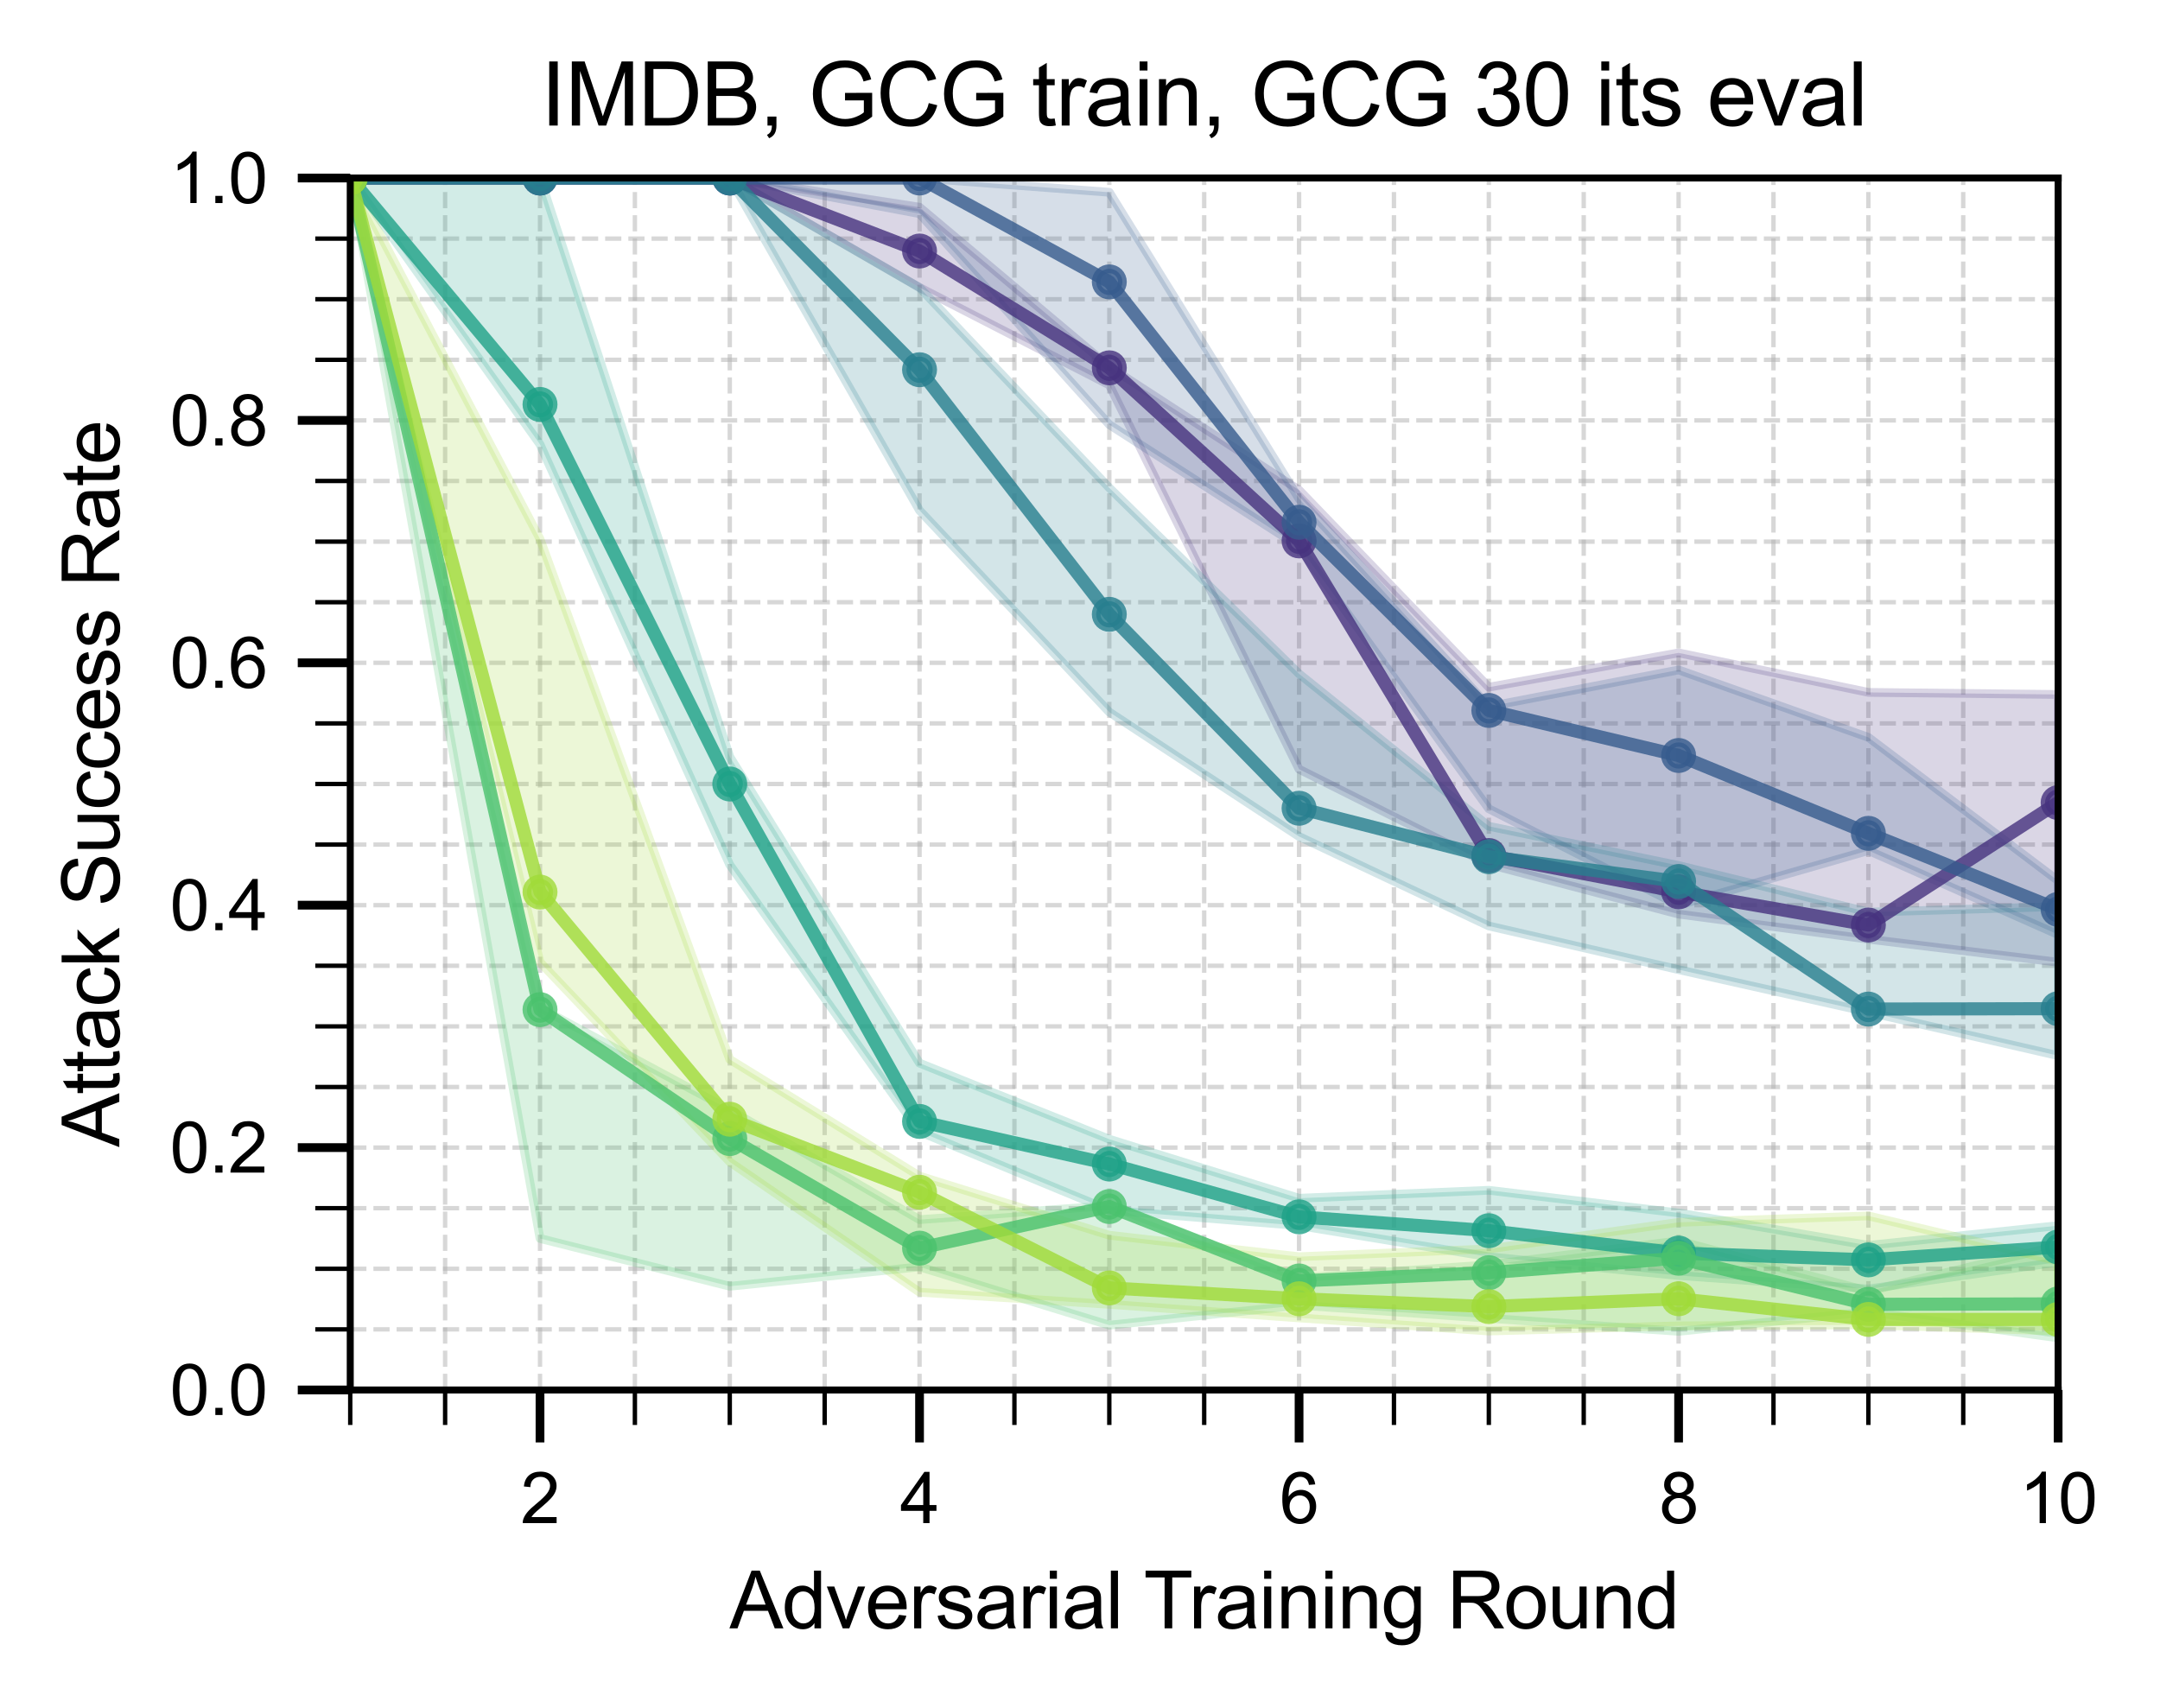 <?xml version="1.0" encoding="utf-8" standalone="no"?>
<!DOCTYPE svg PUBLIC "-//W3C//DTD SVG 1.1//EN"
  "http://www.w3.org/Graphics/SVG/1.1/DTD/svg11.dtd">
<svg xmlns:xlink="http://www.w3.org/1999/xlink" width="247pt" height="195.31pt" viewBox="0 0 247 195.31" xmlns="http://www.w3.org/2000/svg" version="1.1">
 <defs>
  <style type="text/css">*{stroke-linejoin: round; stroke-linecap: butt}</style>
 </defs>
 <g id="figure_1">
  <g id="patch_1">
   <path d="M 0 195.31 
L 247 195.31 
L 247 -0 
L 0 -0 
z
" style="fill: #ffffff"/>
  </g>
  <g id="axes_1">
   <g id="patch_2">
    <path d="M 40.051 158.958 
L 235.351 158.958 
L 235.351 20.358 
L 40.051 20.358 
z
" style="fill: #ffffff"/>
   </g>
   <g id="matplotlib.axis_1">
    <g id="xtick_1">
     <g id="line2d_1">
      <path d="M 61.751 158.958 
L 61.751 20.358 
" clip-path="url(#p24442f9f1a)" style="fill: none; stroke-dasharray: 1.85,0.8; stroke-dashoffset: 0; stroke: #b0b0b0; stroke-opacity: 0.5; stroke-width: 0.5"/>
     </g>
     <g id="line2d_2">
      <defs>
       <path id="mb0ec22560d" d="M 0 0 
L 0 6 
" style="stroke: #000000"/>
      </defs>
      <g>
       <use xlink:href="#mb0ec22560d" x="61.751" y="158.958" style="stroke: #000000"/>
      </g>
     </g>
     <g id="text_1">
      <!-- 2 -->
      <g transform="translate(59.526 174.184) scale(0.08 -0.08)">
       <defs>
        <path id="ArialMT-32" d="M 3222 541 
L 3222 0 
L 194 0 
Q 188 203 259 391 
Q 375 700 629 1000 
Q 884 1300 1366 1694 
Q 2113 2306 2375 2664 
Q 2638 3022 2638 3341 
Q 2638 3675 2398 3904 
Q 2159 4134 1775 4134 
Q 1369 4134 1125 3890 
Q 881 3647 878 3216 
L 300 3275 
Q 359 3922 746 4261 
Q 1134 4600 1788 4600 
Q 2447 4600 2831 4234 
Q 3216 3869 3216 3328 
Q 3216 3053 3103 2787 
Q 2991 2522 2730 2228 
Q 2469 1934 1863 1422 
Q 1356 997 1212 845 
Q 1069 694 975 541 
L 3222 541 
z
" transform="scale(0.016)"/>
       </defs>
       <use xlink:href="#ArialMT-32"/>
      </g>
     </g>
    </g>
    <g id="xtick_2">
     <g id="line2d_3">
      <path d="M 105.151 158.958 
L 105.151 20.358 
" clip-path="url(#p24442f9f1a)" style="fill: none; stroke-dasharray: 1.85,0.8; stroke-dashoffset: 0; stroke: #b0b0b0; stroke-opacity: 0.5; stroke-width: 0.5"/>
     </g>
     <g id="line2d_4">
      <g>
       <use xlink:href="#mb0ec22560d" x="105.151" y="158.958" style="stroke: #000000"/>
      </g>
     </g>
     <g id="text_2">
      <!-- 4 -->
      <g transform="translate(102.926 174.184) scale(0.08 -0.08)">
       <defs>
        <path id="ArialMT-34" d="M 2069 0 
L 2069 1097 
L 81 1097 
L 81 1613 
L 2172 4581 
L 2631 4581 
L 2631 1613 
L 3250 1613 
L 3250 1097 
L 2631 1097 
L 2631 0 
L 2069 0 
z
M 2069 1613 
L 2069 3678 
L 634 1613 
L 2069 1613 
z
" transform="scale(0.016)"/>
       </defs>
       <use xlink:href="#ArialMT-34"/>
      </g>
     </g>
    </g>
    <g id="xtick_3">
     <g id="line2d_5">
      <path d="M 148.551 158.958 
L 148.551 20.358 
" clip-path="url(#p24442f9f1a)" style="fill: none; stroke-dasharray: 1.85,0.8; stroke-dashoffset: 0; stroke: #b0b0b0; stroke-opacity: 0.5; stroke-width: 0.5"/>
     </g>
     <g id="line2d_6">
      <g>
       <use xlink:href="#mb0ec22560d" x="148.551" y="158.958" style="stroke: #000000"/>
      </g>
     </g>
     <g id="text_3">
      <!-- 6 -->
      <g transform="translate(146.326 174.184) scale(0.08 -0.08)">
       <defs>
        <path id="ArialMT-36" d="M 3184 3459 
L 2625 3416 
Q 2550 3747 2413 3897 
Q 2184 4138 1850 4138 
Q 1581 4138 1378 3988 
Q 1113 3794 959 3422 
Q 806 3050 800 2363 
Q 1003 2672 1297 2822 
Q 1591 2972 1913 2972 
Q 2475 2972 2870 2558 
Q 3266 2144 3266 1488 
Q 3266 1056 3080 686 
Q 2894 316 2569 119 
Q 2244 -78 1831 -78 
Q 1128 -78 684 439 
Q 241 956 241 2144 
Q 241 3472 731 4075 
Q 1159 4600 1884 4600 
Q 2425 4600 2770 4297 
Q 3116 3994 3184 3459 
z
M 888 1484 
Q 888 1194 1011 928 
Q 1134 663 1356 523 
Q 1578 384 1822 384 
Q 2178 384 2434 671 
Q 2691 959 2691 1453 
Q 2691 1928 2437 2201 
Q 2184 2475 1800 2475 
Q 1419 2475 1153 2201 
Q 888 1928 888 1484 
z
" transform="scale(0.016)"/>
       </defs>
       <use xlink:href="#ArialMT-36"/>
      </g>
     </g>
    </g>
    <g id="xtick_4">
     <g id="line2d_7">
      <path d="M 191.951 158.958 
L 191.951 20.358 
" clip-path="url(#p24442f9f1a)" style="fill: none; stroke-dasharray: 1.85,0.8; stroke-dashoffset: 0; stroke: #b0b0b0; stroke-opacity: 0.5; stroke-width: 0.5"/>
     </g>
     <g id="line2d_8">
      <g>
       <use xlink:href="#mb0ec22560d" x="191.951" y="158.958" style="stroke: #000000"/>
      </g>
     </g>
     <g id="text_4">
      <!-- 8 -->
      <g transform="translate(189.726 174.184) scale(0.08 -0.08)">
       <defs>
        <path id="ArialMT-38" d="M 1131 2484 
Q 781 2613 612 2850 
Q 444 3088 444 3419 
Q 444 3919 803 4259 
Q 1163 4600 1759 4600 
Q 2359 4600 2725 4251 
Q 3091 3903 3091 3403 
Q 3091 3084 2923 2848 
Q 2756 2613 2416 2484 
Q 2838 2347 3058 2040 
Q 3278 1734 3278 1309 
Q 3278 722 2862 322 
Q 2447 -78 1769 -78 
Q 1091 -78 675 323 
Q 259 725 259 1325 
Q 259 1772 486 2073 
Q 713 2375 1131 2484 
z
M 1019 3438 
Q 1019 3113 1228 2906 
Q 1438 2700 1772 2700 
Q 2097 2700 2305 2904 
Q 2513 3109 2513 3406 
Q 2513 3716 2298 3927 
Q 2084 4138 1766 4138 
Q 1444 4138 1231 3931 
Q 1019 3725 1019 3438 
z
M 838 1322 
Q 838 1081 952 856 
Q 1066 631 1291 507 
Q 1516 384 1775 384 
Q 2178 384 2440 643 
Q 2703 903 2703 1303 
Q 2703 1709 2433 1975 
Q 2163 2241 1756 2241 
Q 1359 2241 1098 1978 
Q 838 1716 838 1322 
z
" transform="scale(0.016)"/>
       </defs>
       <use xlink:href="#ArialMT-38"/>
      </g>
     </g>
    </g>
    <g id="xtick_5">
     <g id="line2d_9">
      <path d="M 235.351 158.958 
L 235.351 20.358 
" clip-path="url(#p24442f9f1a)" style="fill: none; stroke-dasharray: 1.85,0.8; stroke-dashoffset: 0; stroke: #b0b0b0; stroke-opacity: 0.5; stroke-width: 0.5"/>
     </g>
     <g id="line2d_10">
      <g>
       <use xlink:href="#mb0ec22560d" x="235.351" y="158.958" style="stroke: #000000"/>
      </g>
     </g>
     <g id="text_5">
      <!-- 10 -->
      <g transform="translate(230.902 174.184) scale(0.08 -0.08)">
       <defs>
        <path id="ArialMT-31" d="M 2384 0 
L 1822 0 
L 1822 3584 
Q 1619 3391 1289 3197 
Q 959 3003 697 2906 
L 697 3450 
Q 1169 3672 1522 3987 
Q 1875 4303 2022 4600 
L 2384 4600 
L 2384 0 
z
" transform="scale(0.016)"/>
        <path id="ArialMT-30" d="M 266 2259 
Q 266 3072 433 3567 
Q 600 4063 929 4331 
Q 1259 4600 1759 4600 
Q 2128 4600 2406 4451 
Q 2684 4303 2865 4023 
Q 3047 3744 3150 3342 
Q 3253 2941 3253 2259 
Q 3253 1453 3087 958 
Q 2922 463 2592 192 
Q 2263 -78 1759 -78 
Q 1097 -78 719 397 
Q 266 969 266 2259 
z
M 844 2259 
Q 844 1131 1108 757 
Q 1372 384 1759 384 
Q 2147 384 2411 759 
Q 2675 1134 2675 2259 
Q 2675 3391 2411 3762 
Q 2147 4134 1753 4134 
Q 1366 4134 1134 3806 
Q 844 3388 844 2259 
z
" transform="scale(0.016)"/>
       </defs>
       <use xlink:href="#ArialMT-31"/>
       <use xlink:href="#ArialMT-30" x="55.615"/>
      </g>
     </g>
    </g>
    <g id="xtick_6">
     <g id="line2d_11">
      <path d="M 40.051 158.958 
L 40.051 20.358 
" clip-path="url(#p24442f9f1a)" style="fill: none; stroke-dasharray: 1.85,0.8; stroke-dashoffset: 0; stroke: #b0b0b0; stroke-opacity: 0.5; stroke-width: 0.5"/>
     </g>
     <g id="line2d_12">
      <defs>
       <path id="me3669b22aa" d="M 0 0 
L 0 4 
" style="stroke: #000000; stroke-width: 0.5"/>
      </defs>
      <g>
       <use xlink:href="#me3669b22aa" x="40.051" y="158.958" style="stroke: #000000; stroke-width: 0.5"/>
      </g>
     </g>
    </g>
    <g id="xtick_7">
     <g id="line2d_13">
      <path d="M 50.901 158.958 
L 50.901 20.358 
" clip-path="url(#p24442f9f1a)" style="fill: none; stroke-dasharray: 1.85,0.8; stroke-dashoffset: 0; stroke: #b0b0b0; stroke-opacity: 0.5; stroke-width: 0.5"/>
     </g>
     <g id="line2d_14">
      <g>
       <use xlink:href="#me3669b22aa" x="50.901" y="158.958" style="stroke: #000000; stroke-width: 0.5"/>
      </g>
     </g>
    </g>
    <g id="xtick_8">
     <g id="line2d_15">
      <path d="M 72.601 158.958 
L 72.601 20.358 
" clip-path="url(#p24442f9f1a)" style="fill: none; stroke-dasharray: 1.85,0.8; stroke-dashoffset: 0; stroke: #b0b0b0; stroke-opacity: 0.5; stroke-width: 0.5"/>
     </g>
     <g id="line2d_16">
      <g>
       <use xlink:href="#me3669b22aa" x="72.601" y="158.958" style="stroke: #000000; stroke-width: 0.5"/>
      </g>
     </g>
    </g>
    <g id="xtick_9">
     <g id="line2d_17">
      <path d="M 83.451 158.958 
L 83.451 20.358 
" clip-path="url(#p24442f9f1a)" style="fill: none; stroke-dasharray: 1.85,0.8; stroke-dashoffset: 0; stroke: #b0b0b0; stroke-opacity: 0.5; stroke-width: 0.5"/>
     </g>
     <g id="line2d_18">
      <g>
       <use xlink:href="#me3669b22aa" x="83.451" y="158.958" style="stroke: #000000; stroke-width: 0.5"/>
      </g>
     </g>
    </g>
    <g id="xtick_10">
     <g id="line2d_19">
      <path d="M 94.301 158.958 
L 94.301 20.358 
" clip-path="url(#p24442f9f1a)" style="fill: none; stroke-dasharray: 1.85,0.8; stroke-dashoffset: 0; stroke: #b0b0b0; stroke-opacity: 0.5; stroke-width: 0.5"/>
     </g>
     <g id="line2d_20">
      <g>
       <use xlink:href="#me3669b22aa" x="94.301" y="158.958" style="stroke: #000000; stroke-width: 0.5"/>
      </g>
     </g>
    </g>
    <g id="xtick_11">
     <g id="line2d_21">
      <path d="M 116.001 158.958 
L 116.001 20.358 
" clip-path="url(#p24442f9f1a)" style="fill: none; stroke-dasharray: 1.85,0.8; stroke-dashoffset: 0; stroke: #b0b0b0; stroke-opacity: 0.5; stroke-width: 0.5"/>
     </g>
     <g id="line2d_22">
      <g>
       <use xlink:href="#me3669b22aa" x="116.001" y="158.958" style="stroke: #000000; stroke-width: 0.5"/>
      </g>
     </g>
    </g>
    <g id="xtick_12">
     <g id="line2d_23">
      <path d="M 126.851 158.958 
L 126.851 20.358 
" clip-path="url(#p24442f9f1a)" style="fill: none; stroke-dasharray: 1.85,0.8; stroke-dashoffset: 0; stroke: #b0b0b0; stroke-opacity: 0.5; stroke-width: 0.5"/>
     </g>
     <g id="line2d_24">
      <g>
       <use xlink:href="#me3669b22aa" x="126.851" y="158.958" style="stroke: #000000; stroke-width: 0.5"/>
      </g>
     </g>
    </g>
    <g id="xtick_13">
     <g id="line2d_25">
      <path d="M 137.701 158.958 
L 137.701 20.358 
" clip-path="url(#p24442f9f1a)" style="fill: none; stroke-dasharray: 1.85,0.8; stroke-dashoffset: 0; stroke: #b0b0b0; stroke-opacity: 0.5; stroke-width: 0.5"/>
     </g>
     <g id="line2d_26">
      <g>
       <use xlink:href="#me3669b22aa" x="137.701" y="158.958" style="stroke: #000000; stroke-width: 0.5"/>
      </g>
     </g>
    </g>
    <g id="xtick_14">
     <g id="line2d_27">
      <path d="M 159.401 158.958 
L 159.401 20.358 
" clip-path="url(#p24442f9f1a)" style="fill: none; stroke-dasharray: 1.85,0.8; stroke-dashoffset: 0; stroke: #b0b0b0; stroke-opacity: 0.5; stroke-width: 0.5"/>
     </g>
     <g id="line2d_28">
      <g>
       <use xlink:href="#me3669b22aa" x="159.401" y="158.958" style="stroke: #000000; stroke-width: 0.5"/>
      </g>
     </g>
    </g>
    <g id="xtick_15">
     <g id="line2d_29">
      <path d="M 170.251 158.958 
L 170.251 20.358 
" clip-path="url(#p24442f9f1a)" style="fill: none; stroke-dasharray: 1.85,0.8; stroke-dashoffset: 0; stroke: #b0b0b0; stroke-opacity: 0.5; stroke-width: 0.5"/>
     </g>
     <g id="line2d_30">
      <g>
       <use xlink:href="#me3669b22aa" x="170.251" y="158.958" style="stroke: #000000; stroke-width: 0.5"/>
      </g>
     </g>
    </g>
    <g id="xtick_16">
     <g id="line2d_31">
      <path d="M 181.101 158.958 
L 181.101 20.358 
" clip-path="url(#p24442f9f1a)" style="fill: none; stroke-dasharray: 1.85,0.8; stroke-dashoffset: 0; stroke: #b0b0b0; stroke-opacity: 0.5; stroke-width: 0.5"/>
     </g>
     <g id="line2d_32">
      <g>
       <use xlink:href="#me3669b22aa" x="181.101" y="158.958" style="stroke: #000000; stroke-width: 0.5"/>
      </g>
     </g>
    </g>
    <g id="xtick_17">
     <g id="line2d_33">
      <path d="M 202.801 158.958 
L 202.801 20.358 
" clip-path="url(#p24442f9f1a)" style="fill: none; stroke-dasharray: 1.85,0.8; stroke-dashoffset: 0; stroke: #b0b0b0; stroke-opacity: 0.5; stroke-width: 0.5"/>
     </g>
     <g id="line2d_34">
      <g>
       <use xlink:href="#me3669b22aa" x="202.801" y="158.958" style="stroke: #000000; stroke-width: 0.5"/>
      </g>
     </g>
    </g>
    <g id="xtick_18">
     <g id="line2d_35">
      <path d="M 213.651 158.958 
L 213.651 20.358 
" clip-path="url(#p24442f9f1a)" style="fill: none; stroke-dasharray: 1.85,0.8; stroke-dashoffset: 0; stroke: #b0b0b0; stroke-opacity: 0.5; stroke-width: 0.5"/>
     </g>
     <g id="line2d_36">
      <g>
       <use xlink:href="#me3669b22aa" x="213.651" y="158.958" style="stroke: #000000; stroke-width: 0.5"/>
      </g>
     </g>
    </g>
    <g id="xtick_19">
     <g id="line2d_37">
      <path d="M 224.501 158.958 
L 224.501 20.358 
" clip-path="url(#p24442f9f1a)" style="fill: none; stroke-dasharray: 1.85,0.8; stroke-dashoffset: 0; stroke: #b0b0b0; stroke-opacity: 0.5; stroke-width: 0.5"/>
     </g>
     <g id="line2d_38">
      <g>
       <use xlink:href="#me3669b22aa" x="224.501" y="158.958" style="stroke: #000000; stroke-width: 0.5"/>
      </g>
     </g>
    </g>
    <g id="text_6">
     <!-- Adversarial Training Round -->
     <g transform="translate(83.424 186.216) scale(0.09 -0.09)">
      <defs>
       <path id="ArialMT-41" d="M -9 0 
L 1750 4581 
L 2403 4581 
L 4278 0 
L 3588 0 
L 3053 1388 
L 1138 1388 
L 634 0 
L -9 0 
z
M 1313 1881 
L 2866 1881 
L 2388 3150 
Q 2169 3728 2063 4100 
Q 1975 3659 1816 3225 
L 1313 1881 
z
" transform="scale(0.016)"/>
       <path id="ArialMT-64" d="M 2575 0 
L 2575 419 
Q 2259 -75 1647 -75 
Q 1250 -75 917 144 
Q 584 363 401 755 
Q 219 1147 219 1656 
Q 219 2153 384 2558 
Q 550 2963 881 3178 
Q 1213 3394 1622 3394 
Q 1922 3394 2156 3267 
Q 2391 3141 2538 2938 
L 2538 4581 
L 3097 4581 
L 3097 0 
L 2575 0 
z
M 797 1656 
Q 797 1019 1065 703 
Q 1334 388 1700 388 
Q 2069 388 2326 689 
Q 2584 991 2584 1609 
Q 2584 2291 2321 2609 
Q 2059 2928 1675 2928 
Q 1300 2928 1048 2622 
Q 797 2316 797 1656 
z
" transform="scale(0.016)"/>
       <path id="ArialMT-76" d="M 1344 0 
L 81 3319 
L 675 3319 
L 1388 1331 
Q 1503 1009 1600 663 
Q 1675 925 1809 1294 
L 2547 3319 
L 3125 3319 
L 1869 0 
L 1344 0 
z
" transform="scale(0.016)"/>
       <path id="ArialMT-65" d="M 2694 1069 
L 3275 997 
Q 3138 488 2766 206 
Q 2394 -75 1816 -75 
Q 1088 -75 661 373 
Q 234 822 234 1631 
Q 234 2469 665 2931 
Q 1097 3394 1784 3394 
Q 2450 3394 2872 2941 
Q 3294 2488 3294 1666 
Q 3294 1616 3291 1516 
L 816 1516 
Q 847 969 1125 678 
Q 1403 388 1819 388 
Q 2128 388 2347 550 
Q 2566 713 2694 1069 
z
M 847 1978 
L 2700 1978 
Q 2663 2397 2488 2606 
Q 2219 2931 1791 2931 
Q 1403 2931 1139 2672 
Q 875 2413 847 1978 
z
" transform="scale(0.016)"/>
       <path id="ArialMT-72" d="M 416 0 
L 416 3319 
L 922 3319 
L 922 2816 
Q 1116 3169 1280 3281 
Q 1444 3394 1641 3394 
Q 1925 3394 2219 3213 
L 2025 2691 
Q 1819 2813 1613 2813 
Q 1428 2813 1281 2702 
Q 1134 2591 1072 2394 
Q 978 2094 978 1738 
L 978 0 
L 416 0 
z
" transform="scale(0.016)"/>
       <path id="ArialMT-73" d="M 197 991 
L 753 1078 
Q 800 744 1014 566 
Q 1228 388 1613 388 
Q 2000 388 2187 545 
Q 2375 703 2375 916 
Q 2375 1106 2209 1216 
Q 2094 1291 1634 1406 
Q 1016 1563 777 1677 
Q 538 1791 414 1992 
Q 291 2194 291 2438 
Q 291 2659 392 2848 
Q 494 3038 669 3163 
Q 800 3259 1026 3326 
Q 1253 3394 1513 3394 
Q 1903 3394 2198 3281 
Q 2494 3169 2634 2976 
Q 2775 2784 2828 2463 
L 2278 2388 
Q 2241 2644 2061 2787 
Q 1881 2931 1553 2931 
Q 1166 2931 1000 2803 
Q 834 2675 834 2503 
Q 834 2394 903 2306 
Q 972 2216 1119 2156 
Q 1203 2125 1616 2013 
Q 2213 1853 2448 1751 
Q 2684 1650 2818 1456 
Q 2953 1263 2953 975 
Q 2953 694 2789 445 
Q 2625 197 2315 61 
Q 2006 -75 1616 -75 
Q 969 -75 630 194 
Q 291 463 197 991 
z
" transform="scale(0.016)"/>
       <path id="ArialMT-61" d="M 2588 409 
Q 2275 144 1986 34 
Q 1697 -75 1366 -75 
Q 819 -75 525 192 
Q 231 459 231 875 
Q 231 1119 342 1320 
Q 453 1522 633 1644 
Q 813 1766 1038 1828 
Q 1203 1872 1538 1913 
Q 2219 1994 2541 2106 
Q 2544 2222 2544 2253 
Q 2544 2597 2384 2738 
Q 2169 2928 1744 2928 
Q 1347 2928 1158 2789 
Q 969 2650 878 2297 
L 328 2372 
Q 403 2725 575 2942 
Q 747 3159 1072 3276 
Q 1397 3394 1825 3394 
Q 2250 3394 2515 3294 
Q 2781 3194 2906 3042 
Q 3031 2891 3081 2659 
Q 3109 2516 3109 2141 
L 3109 1391 
Q 3109 606 3145 398 
Q 3181 191 3288 0 
L 2700 0 
Q 2613 175 2588 409 
z
M 2541 1666 
Q 2234 1541 1622 1453 
Q 1275 1403 1131 1340 
Q 988 1278 909 1158 
Q 831 1038 831 891 
Q 831 666 1001 516 
Q 1172 366 1500 366 
Q 1825 366 2078 508 
Q 2331 650 2450 897 
Q 2541 1088 2541 1459 
L 2541 1666 
z
" transform="scale(0.016)"/>
       <path id="ArialMT-69" d="M 425 3934 
L 425 4581 
L 988 4581 
L 988 3934 
L 425 3934 
z
M 425 0 
L 425 3319 
L 988 3319 
L 988 0 
L 425 0 
z
" transform="scale(0.016)"/>
       <path id="ArialMT-6c" d="M 409 0 
L 409 4581 
L 972 4581 
L 972 0 
L 409 0 
z
" transform="scale(0.016)"/>
       <path id="ArialMT-20" transform="scale(0.016)"/>
       <path id="ArialMT-54" d="M 1659 0 
L 1659 4041 
L 150 4041 
L 150 4581 
L 3781 4581 
L 3781 4041 
L 2266 4041 
L 2266 0 
L 1659 0 
z
" transform="scale(0.016)"/>
       <path id="ArialMT-6e" d="M 422 0 
L 422 3319 
L 928 3319 
L 928 2847 
Q 1294 3394 1984 3394 
Q 2284 3394 2536 3286 
Q 2788 3178 2913 3003 
Q 3038 2828 3088 2588 
Q 3119 2431 3119 2041 
L 3119 0 
L 2556 0 
L 2556 2019 
Q 2556 2363 2490 2533 
Q 2425 2703 2258 2804 
Q 2091 2906 1866 2906 
Q 1506 2906 1245 2678 
Q 984 2450 984 1813 
L 984 0 
L 422 0 
z
" transform="scale(0.016)"/>
       <path id="ArialMT-67" d="M 319 -275 
L 866 -356 
Q 900 -609 1056 -725 
Q 1266 -881 1628 -881 
Q 2019 -881 2231 -725 
Q 2444 -569 2519 -288 
Q 2563 -116 2559 434 
Q 2191 0 1641 0 
Q 956 0 581 494 
Q 206 988 206 1678 
Q 206 2153 378 2554 
Q 550 2956 876 3175 
Q 1203 3394 1644 3394 
Q 2231 3394 2613 2919 
L 2613 3319 
L 3131 3319 
L 3131 450 
Q 3131 -325 2973 -648 
Q 2816 -972 2473 -1159 
Q 2131 -1347 1631 -1347 
Q 1038 -1347 672 -1080 
Q 306 -813 319 -275 
z
M 784 1719 
Q 784 1066 1043 766 
Q 1303 466 1694 466 
Q 2081 466 2343 764 
Q 2606 1063 2606 1700 
Q 2606 2309 2336 2618 
Q 2066 2928 1684 2928 
Q 1309 2928 1046 2623 
Q 784 2319 784 1719 
z
" transform="scale(0.016)"/>
       <path id="ArialMT-52" d="M 503 0 
L 503 4581 
L 2534 4581 
Q 3147 4581 3465 4457 
Q 3784 4334 3975 4021 
Q 4166 3709 4166 3331 
Q 4166 2844 3850 2509 
Q 3534 2175 2875 2084 
Q 3116 1969 3241 1856 
Q 3506 1613 3744 1247 
L 4541 0 
L 3778 0 
L 3172 953 
Q 2906 1366 2734 1584 
Q 2563 1803 2427 1890 
Q 2291 1978 2150 2013 
Q 2047 2034 1813 2034 
L 1109 2034 
L 1109 0 
L 503 0 
z
M 1109 2559 
L 2413 2559 
Q 2828 2559 3062 2645 
Q 3297 2731 3419 2920 
Q 3541 3109 3541 3331 
Q 3541 3656 3305 3865 
Q 3069 4075 2559 4075 
L 1109 4075 
L 1109 2559 
z
" transform="scale(0.016)"/>
       <path id="ArialMT-6f" d="M 213 1659 
Q 213 2581 725 3025 
Q 1153 3394 1769 3394 
Q 2453 3394 2887 2945 
Q 3322 2497 3322 1706 
Q 3322 1066 3130 698 
Q 2938 331 2570 128 
Q 2203 -75 1769 -75 
Q 1072 -75 642 372 
Q 213 819 213 1659 
z
M 791 1659 
Q 791 1022 1069 705 
Q 1347 388 1769 388 
Q 2188 388 2466 706 
Q 2744 1025 2744 1678 
Q 2744 2294 2464 2611 
Q 2184 2928 1769 2928 
Q 1347 2928 1069 2612 
Q 791 2297 791 1659 
z
" transform="scale(0.016)"/>
       <path id="ArialMT-75" d="M 2597 0 
L 2597 488 
Q 2209 -75 1544 -75 
Q 1250 -75 995 37 
Q 741 150 617 320 
Q 494 491 444 738 
Q 409 903 409 1263 
L 409 3319 
L 972 3319 
L 972 1478 
Q 972 1038 1006 884 
Q 1059 663 1231 536 
Q 1403 409 1656 409 
Q 1909 409 2131 539 
Q 2353 669 2445 892 
Q 2538 1116 2538 1541 
L 2538 3319 
L 3100 3319 
L 3100 0 
L 2597 0 
z
" transform="scale(0.016)"/>
      </defs>
      <use xlink:href="#ArialMT-41"/>
      <use xlink:href="#ArialMT-64" x="66.699"/>
      <use xlink:href="#ArialMT-76" x="122.314"/>
      <use xlink:href="#ArialMT-65" x="172.314"/>
      <use xlink:href="#ArialMT-72" x="227.93"/>
      <use xlink:href="#ArialMT-73" x="261.23"/>
      <use xlink:href="#ArialMT-61" x="311.23"/>
      <use xlink:href="#ArialMT-72" x="366.846"/>
      <use xlink:href="#ArialMT-69" x="400.146"/>
      <use xlink:href="#ArialMT-61" x="422.363"/>
      <use xlink:href="#ArialMT-6c" x="477.979"/>
      <use xlink:href="#ArialMT-20" x="500.195"/>
      <use xlink:href="#ArialMT-54" x="526.229"/>
      <use xlink:href="#ArialMT-72" x="583.562"/>
      <use xlink:href="#ArialMT-61" x="616.863"/>
      <use xlink:href="#ArialMT-69" x="672.479"/>
      <use xlink:href="#ArialMT-6e" x="694.695"/>
      <use xlink:href="#ArialMT-69" x="750.311"/>
      <use xlink:href="#ArialMT-6e" x="772.527"/>
      <use xlink:href="#ArialMT-67" x="828.143"/>
      <use xlink:href="#ArialMT-20" x="883.758"/>
      <use xlink:href="#ArialMT-52" x="911.541"/>
      <use xlink:href="#ArialMT-6f" x="983.758"/>
      <use xlink:href="#ArialMT-75" x="1039.373"/>
      <use xlink:href="#ArialMT-6e" x="1094.988"/>
      <use xlink:href="#ArialMT-64" x="1150.604"/>
     </g>
    </g>
   </g>
   <g id="matplotlib.axis_2">
    <g id="ytick_1">
     <g id="line2d_39">
      <path d="M 40.051 158.958 
L 235.351 158.958 
" clip-path="url(#p24442f9f1a)" style="fill: none; stroke-dasharray: 1.85,0.8; stroke-dashoffset: 0; stroke: #b0b0b0; stroke-opacity: 0.5; stroke-width: 0.5"/>
     </g>
     <g id="line2d_40">
      <defs>
       <path id="mf7fe8536db" d="M 0 0 
L -6 0 
" style="stroke: #000000"/>
      </defs>
      <g>
       <use xlink:href="#mf7fe8536db" x="40.051" y="158.958" style="stroke: #000000"/>
      </g>
     </g>
     <g id="text_7">
      <!-- 0.0 -->
      <g transform="translate(19.431 161.821) scale(0.08 -0.08)">
       <defs>
        <path id="ArialMT-2e" d="M 581 0 
L 581 641 
L 1222 641 
L 1222 0 
L 581 0 
z
" transform="scale(0.016)"/>
       </defs>
       <use xlink:href="#ArialMT-30"/>
       <use xlink:href="#ArialMT-2e" x="55.615"/>
       <use xlink:href="#ArialMT-30" x="83.398"/>
      </g>
     </g>
    </g>
    <g id="ytick_2">
     <g id="line2d_41">
      <path d="M 40.051 131.238 
L 235.351 131.238 
" clip-path="url(#p24442f9f1a)" style="fill: none; stroke-dasharray: 1.85,0.8; stroke-dashoffset: 0; stroke: #b0b0b0; stroke-opacity: 0.5; stroke-width: 0.5"/>
     </g>
     <g id="line2d_42">
      <g>
       <use xlink:href="#mf7fe8536db" x="40.051" y="131.238" style="stroke: #000000"/>
      </g>
     </g>
     <g id="text_8">
      <!-- 0.2 -->
      <g transform="translate(19.431 134.101) scale(0.08 -0.08)">
       <use xlink:href="#ArialMT-30"/>
       <use xlink:href="#ArialMT-2e" x="55.615"/>
       <use xlink:href="#ArialMT-32" x="83.398"/>
      </g>
     </g>
    </g>
    <g id="ytick_3">
     <g id="line2d_43">
      <path d="M 40.051 103.518 
L 235.351 103.518 
" clip-path="url(#p24442f9f1a)" style="fill: none; stroke-dasharray: 1.85,0.8; stroke-dashoffset: 0; stroke: #b0b0b0; stroke-opacity: 0.5; stroke-width: 0.5"/>
     </g>
     <g id="line2d_44">
      <g>
       <use xlink:href="#mf7fe8536db" x="40.051" y="103.518" style="stroke: #000000"/>
      </g>
     </g>
     <g id="text_9">
      <!-- 0.4 -->
      <g transform="translate(19.431 106.381) scale(0.08 -0.08)">
       <use xlink:href="#ArialMT-30"/>
       <use xlink:href="#ArialMT-2e" x="55.615"/>
       <use xlink:href="#ArialMT-34" x="83.398"/>
      </g>
     </g>
    </g>
    <g id="ytick_4">
     <g id="line2d_45">
      <path d="M 40.051 75.798 
L 235.351 75.798 
" clip-path="url(#p24442f9f1a)" style="fill: none; stroke-dasharray: 1.85,0.8; stroke-dashoffset: 0; stroke: #b0b0b0; stroke-opacity: 0.5; stroke-width: 0.5"/>
     </g>
     <g id="line2d_46">
      <g>
       <use xlink:href="#mf7fe8536db" x="40.051" y="75.798" style="stroke: #000000"/>
      </g>
     </g>
     <g id="text_10">
      <!-- 0.6 -->
      <g transform="translate(19.431 78.661) scale(0.08 -0.08)">
       <use xlink:href="#ArialMT-30"/>
       <use xlink:href="#ArialMT-2e" x="55.615"/>
       <use xlink:href="#ArialMT-36" x="83.398"/>
      </g>
     </g>
    </g>
    <g id="ytick_5">
     <g id="line2d_47">
      <path d="M 40.051 48.078 
L 235.351 48.078 
" clip-path="url(#p24442f9f1a)" style="fill: none; stroke-dasharray: 1.85,0.8; stroke-dashoffset: 0; stroke: #b0b0b0; stroke-opacity: 0.5; stroke-width: 0.5"/>
     </g>
     <g id="line2d_48">
      <g>
       <use xlink:href="#mf7fe8536db" x="40.051" y="48.078" style="stroke: #000000"/>
      </g>
     </g>
     <g id="text_11">
      <!-- 0.8 -->
      <g transform="translate(19.431 50.941) scale(0.08 -0.08)">
       <use xlink:href="#ArialMT-30"/>
       <use xlink:href="#ArialMT-2e" x="55.615"/>
       <use xlink:href="#ArialMT-38" x="83.398"/>
      </g>
     </g>
    </g>
    <g id="ytick_6">
     <g id="line2d_49">
      <path d="M 40.051 20.358 
L 235.351 20.358 
" clip-path="url(#p24442f9f1a)" style="fill: none; stroke-dasharray: 1.85,0.8; stroke-dashoffset: 0; stroke: #b0b0b0; stroke-opacity: 0.5; stroke-width: 0.5"/>
     </g>
     <g id="line2d_50">
      <g>
       <use xlink:href="#mf7fe8536db" x="40.051" y="20.358" style="stroke: #000000"/>
      </g>
     </g>
     <g id="text_12">
      <!-- 1.0 -->
      <g transform="translate(19.431 23.221) scale(0.08 -0.08)">
       <use xlink:href="#ArialMT-31"/>
       <use xlink:href="#ArialMT-2e" x="55.615"/>
       <use xlink:href="#ArialMT-30" x="83.398"/>
      </g>
     </g>
    </g>
    <g id="ytick_7">
     <g id="line2d_51">
      <path d="M 40.051 152.028 
L 235.351 152.028 
" clip-path="url(#p24442f9f1a)" style="fill: none; stroke-dasharray: 1.85,0.8; stroke-dashoffset: 0; stroke: #b0b0b0; stroke-opacity: 0.5; stroke-width: 0.5"/>
     </g>
     <g id="line2d_52">
      <defs>
       <path id="mf625ff606e" d="M 0 0 
L -4 0 
" style="stroke: #000000; stroke-width: 0.5"/>
      </defs>
      <g>
       <use xlink:href="#mf625ff606e" x="40.051" y="152.028" style="stroke: #000000; stroke-width: 0.5"/>
      </g>
     </g>
    </g>
    <g id="ytick_8">
     <g id="line2d_53">
      <path d="M 40.051 145.098 
L 235.351 145.098 
" clip-path="url(#p24442f9f1a)" style="fill: none; stroke-dasharray: 1.85,0.8; stroke-dashoffset: 0; stroke: #b0b0b0; stroke-opacity: 0.5; stroke-width: 0.5"/>
     </g>
     <g id="line2d_54">
      <g>
       <use xlink:href="#mf625ff606e" x="40.051" y="145.098" style="stroke: #000000; stroke-width: 0.5"/>
      </g>
     </g>
    </g>
    <g id="ytick_9">
     <g id="line2d_55">
      <path d="M 40.051 138.168 
L 235.351 138.168 
" clip-path="url(#p24442f9f1a)" style="fill: none; stroke-dasharray: 1.85,0.8; stroke-dashoffset: 0; stroke: #b0b0b0; stroke-opacity: 0.5; stroke-width: 0.5"/>
     </g>
     <g id="line2d_56">
      <g>
       <use xlink:href="#mf625ff606e" x="40.051" y="138.168" style="stroke: #000000; stroke-width: 0.5"/>
      </g>
     </g>
    </g>
    <g id="ytick_10">
     <g id="line2d_57">
      <path d="M 40.051 124.308 
L 235.351 124.308 
" clip-path="url(#p24442f9f1a)" style="fill: none; stroke-dasharray: 1.85,0.8; stroke-dashoffset: 0; stroke: #b0b0b0; stroke-opacity: 0.5; stroke-width: 0.5"/>
     </g>
     <g id="line2d_58">
      <g>
       <use xlink:href="#mf625ff606e" x="40.051" y="124.308" style="stroke: #000000; stroke-width: 0.5"/>
      </g>
     </g>
    </g>
    <g id="ytick_11">
     <g id="line2d_59">
      <path d="M 40.051 117.378 
L 235.351 117.378 
" clip-path="url(#p24442f9f1a)" style="fill: none; stroke-dasharray: 1.85,0.8; stroke-dashoffset: 0; stroke: #b0b0b0; stroke-opacity: 0.5; stroke-width: 0.5"/>
     </g>
     <g id="line2d_60">
      <g>
       <use xlink:href="#mf625ff606e" x="40.051" y="117.378" style="stroke: #000000; stroke-width: 0.5"/>
      </g>
     </g>
    </g>
    <g id="ytick_12">
     <g id="line2d_61">
      <path d="M 40.051 110.448 
L 235.351 110.448 
" clip-path="url(#p24442f9f1a)" style="fill: none; stroke-dasharray: 1.85,0.8; stroke-dashoffset: 0; stroke: #b0b0b0; stroke-opacity: 0.5; stroke-width: 0.5"/>
     </g>
     <g id="line2d_62">
      <g>
       <use xlink:href="#mf625ff606e" x="40.051" y="110.448" style="stroke: #000000; stroke-width: 0.5"/>
      </g>
     </g>
    </g>
    <g id="ytick_13">
     <g id="line2d_63">
      <path d="M 40.051 96.588 
L 235.351 96.588 
" clip-path="url(#p24442f9f1a)" style="fill: none; stroke-dasharray: 1.85,0.8; stroke-dashoffset: 0; stroke: #b0b0b0; stroke-opacity: 0.5; stroke-width: 0.5"/>
     </g>
     <g id="line2d_64">
      <g>
       <use xlink:href="#mf625ff606e" x="40.051" y="96.588" style="stroke: #000000; stroke-width: 0.5"/>
      </g>
     </g>
    </g>
    <g id="ytick_14">
     <g id="line2d_65">
      <path d="M 40.051 89.658 
L 235.351 89.658 
" clip-path="url(#p24442f9f1a)" style="fill: none; stroke-dasharray: 1.85,0.8; stroke-dashoffset: 0; stroke: #b0b0b0; stroke-opacity: 0.5; stroke-width: 0.5"/>
     </g>
     <g id="line2d_66">
      <g>
       <use xlink:href="#mf625ff606e" x="40.051" y="89.658" style="stroke: #000000; stroke-width: 0.5"/>
      </g>
     </g>
    </g>
    <g id="ytick_15">
     <g id="line2d_67">
      <path d="M 40.051 82.728 
L 235.351 82.728 
" clip-path="url(#p24442f9f1a)" style="fill: none; stroke-dasharray: 1.85,0.8; stroke-dashoffset: 0; stroke: #b0b0b0; stroke-opacity: 0.5; stroke-width: 0.5"/>
     </g>
     <g id="line2d_68">
      <g>
       <use xlink:href="#mf625ff606e" x="40.051" y="82.728" style="stroke: #000000; stroke-width: 0.5"/>
      </g>
     </g>
    </g>
    <g id="ytick_16">
     <g id="line2d_69">
      <path d="M 40.051 68.868 
L 235.351 68.868 
" clip-path="url(#p24442f9f1a)" style="fill: none; stroke-dasharray: 1.85,0.8; stroke-dashoffset: 0; stroke: #b0b0b0; stroke-opacity: 0.5; stroke-width: 0.5"/>
     </g>
     <g id="line2d_70">
      <g>
       <use xlink:href="#mf625ff606e" x="40.051" y="68.868" style="stroke: #000000; stroke-width: 0.5"/>
      </g>
     </g>
    </g>
    <g id="ytick_17">
     <g id="line2d_71">
      <path d="M 40.051 61.938 
L 235.351 61.938 
" clip-path="url(#p24442f9f1a)" style="fill: none; stroke-dasharray: 1.85,0.8; stroke-dashoffset: 0; stroke: #b0b0b0; stroke-opacity: 0.5; stroke-width: 0.5"/>
     </g>
     <g id="line2d_72">
      <g>
       <use xlink:href="#mf625ff606e" x="40.051" y="61.938" style="stroke: #000000; stroke-width: 0.5"/>
      </g>
     </g>
    </g>
    <g id="ytick_18">
     <g id="line2d_73">
      <path d="M 40.051 55.008 
L 235.351 55.008 
" clip-path="url(#p24442f9f1a)" style="fill: none; stroke-dasharray: 1.85,0.8; stroke-dashoffset: 0; stroke: #b0b0b0; stroke-opacity: 0.5; stroke-width: 0.5"/>
     </g>
     <g id="line2d_74">
      <g>
       <use xlink:href="#mf625ff606e" x="40.051" y="55.008" style="stroke: #000000; stroke-width: 0.5"/>
      </g>
     </g>
    </g>
    <g id="ytick_19">
     <g id="line2d_75">
      <path d="M 40.051 41.148 
L 235.351 41.148 
" clip-path="url(#p24442f9f1a)" style="fill: none; stroke-dasharray: 1.85,0.8; stroke-dashoffset: 0; stroke: #b0b0b0; stroke-opacity: 0.5; stroke-width: 0.5"/>
     </g>
     <g id="line2d_76">
      <g>
       <use xlink:href="#mf625ff606e" x="40.051" y="41.148" style="stroke: #000000; stroke-width: 0.5"/>
      </g>
     </g>
    </g>
    <g id="ytick_20">
     <g id="line2d_77">
      <path d="M 40.051 34.218 
L 235.351 34.218 
" clip-path="url(#p24442f9f1a)" style="fill: none; stroke-dasharray: 1.85,0.8; stroke-dashoffset: 0; stroke: #b0b0b0; stroke-opacity: 0.5; stroke-width: 0.5"/>
     </g>
     <g id="line2d_78">
      <g>
       <use xlink:href="#mf625ff606e" x="40.051" y="34.218" style="stroke: #000000; stroke-width: 0.5"/>
      </g>
     </g>
    </g>
    <g id="ytick_21">
     <g id="line2d_79">
      <path d="M 40.051 27.288 
L 235.351 27.288 
" clip-path="url(#p24442f9f1a)" style="fill: none; stroke-dasharray: 1.85,0.8; stroke-dashoffset: 0; stroke: #b0b0b0; stroke-opacity: 0.5; stroke-width: 0.5"/>
     </g>
     <g id="line2d_80">
      <g>
       <use xlink:href="#mf625ff606e" x="40.051" y="27.288" style="stroke: #000000; stroke-width: 0.5"/>
      </g>
     </g>
    </g>
    <g id="text_13">
     <!-- Attack Success Rate -->
     <g transform="translate(13.642 131.174) rotate(-90) scale(0.09 -0.09)">
      <defs>
       <path id="ArialMT-74" d="M 1650 503 
L 1731 6 
Q 1494 -44 1306 -44 
Q 1000 -44 831 53 
Q 663 150 594 308 
Q 525 466 525 972 
L 525 2881 
L 113 2881 
L 113 3319 
L 525 3319 
L 525 4141 
L 1084 4478 
L 1084 3319 
L 1650 3319 
L 1650 2881 
L 1084 2881 
L 1084 941 
Q 1084 700 1114 631 
Q 1144 563 1211 522 
Q 1278 481 1403 481 
Q 1497 481 1650 503 
z
" transform="scale(0.016)"/>
       <path id="ArialMT-63" d="M 2588 1216 
L 3141 1144 
Q 3050 572 2676 248 
Q 2303 -75 1759 -75 
Q 1078 -75 664 370 
Q 250 816 250 1647 
Q 250 2184 428 2587 
Q 606 2991 970 3192 
Q 1334 3394 1763 3394 
Q 2303 3394 2647 3120 
Q 2991 2847 3088 2344 
L 2541 2259 
Q 2463 2594 2264 2762 
Q 2066 2931 1784 2931 
Q 1359 2931 1093 2626 
Q 828 2322 828 1663 
Q 828 994 1084 691 
Q 1341 388 1753 388 
Q 2084 388 2306 591 
Q 2528 794 2588 1216 
z
" transform="scale(0.016)"/>
       <path id="ArialMT-6b" d="M 425 0 
L 425 4581 
L 988 4581 
L 988 1969 
L 2319 3319 
L 3047 3319 
L 1778 2088 
L 3175 0 
L 2481 0 
L 1384 1697 
L 988 1316 
L 988 0 
L 425 0 
z
" transform="scale(0.016)"/>
       <path id="ArialMT-53" d="M 288 1472 
L 859 1522 
Q 900 1178 1048 958 
Q 1197 738 1509 602 
Q 1822 466 2213 466 
Q 2559 466 2825 569 
Q 3091 672 3220 851 
Q 3350 1031 3350 1244 
Q 3350 1459 3225 1620 
Q 3100 1781 2813 1891 
Q 2628 1963 1997 2114 
Q 1366 2266 1113 2400 
Q 784 2572 623 2826 
Q 463 3081 463 3397 
Q 463 3744 659 4045 
Q 856 4347 1234 4503 
Q 1613 4659 2075 4659 
Q 2584 4659 2973 4495 
Q 3363 4331 3572 4012 
Q 3781 3694 3797 3291 
L 3216 3247 
Q 3169 3681 2898 3903 
Q 2628 4125 2100 4125 
Q 1550 4125 1298 3923 
Q 1047 3722 1047 3438 
Q 1047 3191 1225 3031 
Q 1400 2872 2139 2705 
Q 2878 2538 3153 2413 
Q 3553 2228 3743 1945 
Q 3934 1663 3934 1294 
Q 3934 928 3725 604 
Q 3516 281 3123 101 
Q 2731 -78 2241 -78 
Q 1619 -78 1198 103 
Q 778 284 539 648 
Q 300 1013 288 1472 
z
" transform="scale(0.016)"/>
      </defs>
      <use xlink:href="#ArialMT-41"/>
      <use xlink:href="#ArialMT-74" x="66.699"/>
      <use xlink:href="#ArialMT-74" x="94.482"/>
      <use xlink:href="#ArialMT-61" x="122.266"/>
      <use xlink:href="#ArialMT-63" x="177.881"/>
      <use xlink:href="#ArialMT-6b" x="227.881"/>
      <use xlink:href="#ArialMT-20" x="277.881"/>
      <use xlink:href="#ArialMT-53" x="305.664"/>
      <use xlink:href="#ArialMT-75" x="372.363"/>
      <use xlink:href="#ArialMT-63" x="427.979"/>
      <use xlink:href="#ArialMT-63" x="477.979"/>
      <use xlink:href="#ArialMT-65" x="527.979"/>
      <use xlink:href="#ArialMT-73" x="583.594"/>
      <use xlink:href="#ArialMT-73" x="633.594"/>
      <use xlink:href="#ArialMT-20" x="683.594"/>
      <use xlink:href="#ArialMT-52" x="711.377"/>
      <use xlink:href="#ArialMT-61" x="783.594"/>
      <use xlink:href="#ArialMT-74" x="839.209"/>
      <use xlink:href="#ArialMT-65" x="866.992"/>
     </g>
    </g>
   </g>
   <g id="PolyCollection_1">
    <defs>
     <path id="m853d07629a" d="M 40.051 -174.952 
L 40.051 -174.952 
L 61.751 -174.952 
L 83.451 -174.952 
L 105.151 -162.428 
L 126.851 -151.289 
L 148.551 -107.343 
L 170.251 -96.468 
L 191.951 -90.772 
L 213.651 -87.905 
L 235.351 -85.27 
L 235.351 -115.89 
L 235.351 -115.89 
L 213.651 -116.128 
L 191.951 -120.647 
L 170.251 -116.724 
L 148.551 -139.265 
L 126.851 -153.374 
L 105.151 -171.613 
L 83.451 -174.952 
L 61.751 -174.952 
L 40.051 -174.952 
z
" style="stroke: #46327e; stroke-opacity: 0.2"/>
    </defs>
    <g clip-path="url(#p24442f9f1a)">
     <use xlink:href="#m853d07629a" x="0" y="195.31" style="fill: #46327e; fill-opacity: 0.2; stroke: #46327e; stroke-opacity: 0.2"/>
    </g>
   </g>
   <g id="PolyCollection_2">
    <defs>
     <path id="m6f724996b3" d="M 40.051 -174.952 
L 40.051 -174.952 
L 61.751 -174.952 
L 83.451 -174.952 
L 105.151 -170.876 
L 126.851 -146.749 
L 148.551 -132.805 
L 170.251 -102.816 
L 191.951 -91.793 
L 213.651 -98.042 
L 235.351 -88.428 
L 235.351 -94.581 
L 235.351 -94.581 
L 213.651 -110.983 
L 191.951 -118.697 
L 170.251 -114.516 
L 148.551 -138.264 
L 126.851 -173.322 
L 105.151 -174.952 
L 83.451 -174.952 
L 61.751 -174.952 
L 40.051 -174.952 
z
" style="stroke: #365c8d; stroke-opacity: 0.2"/>
    </defs>
    <g clip-path="url(#p24442f9f1a)">
     <use xlink:href="#m6f724996b3" x="0" y="195.31" style="fill: #365c8d; fill-opacity: 0.2; stroke: #365c8d; stroke-opacity: 0.2"/>
    </g>
   </g>
   <g id="PolyCollection_3">
    <defs>
     <path id="mab25e8b0a0" d="M 40.051 -174.952 
L 40.051 -174.952 
L 61.751 -174.952 
L 83.451 -174.952 
L 105.151 -136.936 
L 126.851 -113.875 
L 148.551 -99.644 
L 170.251 -89.416 
L 191.951 -84.422 
L 213.651 -79.563 
L 235.351 -74.587 
L 235.351 -91.632 
L 235.351 -91.632 
L 213.651 -91.001 
L 191.951 -96.331 
L 170.251 -100.818 
L 148.551 -118.252 
L 126.851 -139.515 
L 105.151 -162.424 
L 83.451 -174.952 
L 61.751 -174.952 
L 40.051 -174.952 
z
" style="stroke: #277f8e; stroke-opacity: 0.2"/>
    </defs>
    <g clip-path="url(#p24442f9f1a)">
     <use xlink:href="#mab25e8b0a0" x="0" y="195.31" style="fill: #277f8e; fill-opacity: 0.2; stroke: #277f8e; stroke-opacity: 0.2"/>
    </g>
   </g>
   <g id="PolyCollection_4">
    <defs>
     <path id="ma665dc7630" d="M 40.051 -174.952 
L 40.051 -174.952 
L 61.751 -144.491 
L 83.451 -96.412 
L 105.151 -65.89 
L 126.851 -56.914 
L 148.551 -55.146 
L 170.251 -51.583 
L 191.951 -49.443 
L 213.651 -47.903 
L 235.351 -50.983 
L 235.351 -55.146 
L 235.351 -55.146 
L 213.651 -52.89 
L 191.951 -56.597 
L 170.251 -59.19 
L 148.551 -58.278 
L 126.851 -65.028 
L 105.151 -73.728 
L 83.451 -108.767 
L 61.751 -174.952 
L 40.051 -174.952 
z
" style="stroke: #1fa187; stroke-opacity: 0.2"/>
    </defs>
    <g clip-path="url(#p24442f9f1a)">
     <use xlink:href="#ma665dc7630" x="0" y="195.31" style="fill: #1fa187; fill-opacity: 0.2; stroke: #1fa187; stroke-opacity: 0.2"/>
    </g>
   </g>
   <g id="PolyCollection_5">
    <defs>
     <path id="mbd6b3609fc" d="M 40.051 -174.952 
L 40.051 -174.952 
L 61.751 -53.678 
L 83.451 -48.211 
L 105.151 -50.435 
L 126.851 -43.764 
L 148.551 -46.04 
L 170.251 -44.549 
L 191.951 -43.059 
L 213.651 -45.294 
L 235.351 -42.314 
L 235.351 -52.835 
L 235.351 -52.835 
L 213.651 -47.651 
L 191.951 -53.4 
L 170.251 -50.664 
L 148.551 -49.158 
L 126.851 -57.444 
L 105.151 -55.831 
L 83.451 -68.394 
L 61.751 -80.042 
L 40.051 -174.952 
z
" style="stroke: #4ac16d; stroke-opacity: 0.2"/>
    </defs>
    <g clip-path="url(#p24442f9f1a)">
     <use xlink:href="#mbd6b3609fc" x="0" y="195.31" style="fill: #4ac16d; fill-opacity: 0.2; stroke: #4ac16d; stroke-opacity: 0.2"/>
    </g>
   </g>
   <g id="PolyCollection_6">
    <defs>
     <path id="m09ec81f705" d="M 40.051 -174.952 
L 40.051 -174.952 
L 61.751 -85.27 
L 83.451 -62.433 
L 105.151 -47.53 
L 126.851 -46.145 
L 148.551 -44.594 
L 170.251 -43.095 
L 191.951 -43.686 
L 213.651 -43.804 
L 235.351 -43.095 
L 235.351 -51.097 
L 235.351 -51.097 
L 213.651 -56.258 
L 191.951 -55.521 
L 170.251 -52.486 
L 148.551 -51.591 
L 126.851 -54.046 
L 105.151 -60.811 
L 83.451 -74.153 
L 61.751 -133.667 
L 40.051 -174.952 
z
" style="stroke: #a0da39; stroke-opacity: 0.2"/>
    </defs>
    <g clip-path="url(#p24442f9f1a)">
     <use xlink:href="#m09ec81f705" x="0" y="195.31" style="fill: #a0da39; fill-opacity: 0.2; stroke: #a0da39; stroke-opacity: 0.2"/>
    </g>
   </g>
   <g id="line2d_81">
    <path d="M 40.051 20.358 
L 61.751 20.358 
L 83.451 20.358 
L 105.151 28.707 
L 126.851 42.066 
L 148.551 61.855 
L 170.251 97.836 
L 191.951 101.987 
L 213.651 105.784 
L 235.351 91.784 
" clip-path="url(#p24442f9f1a)" style="fill: none; stroke: #46327e; stroke-opacity: 0.8; stroke-width: 1.5; stroke-linecap: square"/>
    <defs>
     <path id="m5fdd2c1ab5" d="M 0 1.5 
C 0.398 1.5 0.779 1.342 1.061 1.061 
C 1.342 0.779 1.5 0.398 1.5 0 
C 1.5 -0.398 1.342 -0.779 1.061 -1.061 
C 0.779 -1.342 0.398 -1.5 0 -1.5 
C -0.398 -1.5 -0.779 -1.342 -1.061 -1.061 
C -1.342 -0.779 -1.5 -0.398 -1.5 0 
C -1.5 0.398 -1.342 0.779 -1.061 1.061 
C -0.779 1.342 -0.398 1.5 0 1.5 
z
" style="stroke: #46327e; stroke-opacity: 0.8"/>
    </defs>
    <g clip-path="url(#p24442f9f1a)">
     <use xlink:href="#m5fdd2c1ab5" x="40.051" y="20.358" style="fill: #46327e; fill-opacity: 0.8; stroke: #46327e; stroke-opacity: 0.8"/>
     <use xlink:href="#m5fdd2c1ab5" x="61.751" y="20.358" style="fill: #46327e; fill-opacity: 0.8; stroke: #46327e; stroke-opacity: 0.8"/>
     <use xlink:href="#m5fdd2c1ab5" x="83.451" y="20.358" style="fill: #46327e; fill-opacity: 0.8; stroke: #46327e; stroke-opacity: 0.8"/>
     <use xlink:href="#m5fdd2c1ab5" x="105.151" y="28.707" style="fill: #46327e; fill-opacity: 0.8; stroke: #46327e; stroke-opacity: 0.8"/>
     <use xlink:href="#m5fdd2c1ab5" x="126.851" y="42.066" style="fill: #46327e; fill-opacity: 0.8; stroke: #46327e; stroke-opacity: 0.8"/>
     <use xlink:href="#m5fdd2c1ab5" x="148.551" y="61.855" style="fill: #46327e; fill-opacity: 0.8; stroke: #46327e; stroke-opacity: 0.8"/>
     <use xlink:href="#m5fdd2c1ab5" x="170.251" y="97.836" style="fill: #46327e; fill-opacity: 0.8; stroke: #46327e; stroke-opacity: 0.8"/>
     <use xlink:href="#m5fdd2c1ab5" x="191.951" y="101.987" style="fill: #46327e; fill-opacity: 0.8; stroke: #46327e; stroke-opacity: 0.8"/>
     <use xlink:href="#m5fdd2c1ab5" x="213.651" y="105.784" style="fill: #46327e; fill-opacity: 0.8; stroke: #46327e; stroke-opacity: 0.8"/>
     <use xlink:href="#m5fdd2c1ab5" x="235.351" y="91.784" style="fill: #46327e; fill-opacity: 0.8; stroke: #46327e; stroke-opacity: 0.8"/>
    </g>
   </g>
   <g id="line2d_82">
    <path d="M 40.051 20.358 
L 61.751 20.358 
L 83.451 20.358 
L 105.151 20.358 
L 126.851 32.238 
L 148.551 59.723 
L 170.251 81.246 
L 191.951 86.397 
L 213.651 95.299 
L 235.351 103.996 
" clip-path="url(#p24442f9f1a)" style="fill: none; stroke: #365c8d; stroke-opacity: 0.8; stroke-width: 1.5; stroke-linecap: square"/>
    <defs>
     <path id="m4ccb4d6683" d="M 0 1.5 
C 0.398 1.5 0.779 1.342 1.061 1.061 
C 1.342 0.779 1.5 0.398 1.5 0 
C 1.5 -0.398 1.342 -0.779 1.061 -1.061 
C 0.779 -1.342 0.398 -1.5 0 -1.5 
C -0.398 -1.5 -0.779 -1.342 -1.061 -1.061 
C -1.342 -0.779 -1.5 -0.398 -1.5 0 
C -1.5 0.398 -1.342 0.779 -1.061 1.061 
C -0.779 1.342 -0.398 1.5 0 1.5 
z
" style="stroke: #365c8d; stroke-opacity: 0.8"/>
    </defs>
    <g clip-path="url(#p24442f9f1a)">
     <use xlink:href="#m4ccb4d6683" x="40.051" y="20.358" style="fill: #365c8d; fill-opacity: 0.8; stroke: #365c8d; stroke-opacity: 0.8"/>
     <use xlink:href="#m4ccb4d6683" x="61.751" y="20.358" style="fill: #365c8d; fill-opacity: 0.8; stroke: #365c8d; stroke-opacity: 0.8"/>
     <use xlink:href="#m4ccb4d6683" x="83.451" y="20.358" style="fill: #365c8d; fill-opacity: 0.8; stroke: #365c8d; stroke-opacity: 0.8"/>
     <use xlink:href="#m4ccb4d6683" x="105.151" y="20.358" style="fill: #365c8d; fill-opacity: 0.8; stroke: #365c8d; stroke-opacity: 0.8"/>
     <use xlink:href="#m4ccb4d6683" x="126.851" y="32.238" style="fill: #365c8d; fill-opacity: 0.8; stroke: #365c8d; stroke-opacity: 0.8"/>
     <use xlink:href="#m4ccb4d6683" x="148.551" y="59.723" style="fill: #365c8d; fill-opacity: 0.8; stroke: #365c8d; stroke-opacity: 0.8"/>
     <use xlink:href="#m4ccb4d6683" x="170.251" y="81.246" style="fill: #365c8d; fill-opacity: 0.8; stroke: #365c8d; stroke-opacity: 0.8"/>
     <use xlink:href="#m4ccb4d6683" x="191.951" y="86.397" style="fill: #365c8d; fill-opacity: 0.8; stroke: #365c8d; stroke-opacity: 0.8"/>
     <use xlink:href="#m4ccb4d6683" x="213.651" y="95.299" style="fill: #365c8d; fill-opacity: 0.8; stroke: #365c8d; stroke-opacity: 0.8"/>
     <use xlink:href="#m4ccb4d6683" x="235.351" y="103.996" style="fill: #365c8d; fill-opacity: 0.8; stroke: #365c8d; stroke-opacity: 0.8"/>
    </g>
   </g>
   <g id="line2d_83">
    <path d="M 40.051 20.358 
L 61.751 20.358 
L 83.451 20.358 
L 105.151 42.283 
L 126.851 70.254 
L 148.551 92.43 
L 170.251 97.974 
L 191.951 100.81 
L 213.651 115.398 
L 235.351 115.353 
" clip-path="url(#p24442f9f1a)" style="fill: none; stroke: #277f8e; stroke-opacity: 0.8; stroke-width: 1.5; stroke-linecap: square"/>
    <defs>
     <path id="mddef497e92" d="M 0 1.5 
C 0.398 1.5 0.779 1.342 1.061 1.061 
C 1.342 0.779 1.5 0.398 1.5 0 
C 1.5 -0.398 1.342 -0.779 1.061 -1.061 
C 0.779 -1.342 0.398 -1.5 0 -1.5 
C -0.398 -1.5 -0.779 -1.342 -1.061 -1.061 
C -1.342 -0.779 -1.5 -0.398 -1.5 0 
C -1.5 0.398 -1.342 0.779 -1.061 1.061 
C -0.779 1.342 -0.398 1.5 0 1.5 
z
" style="stroke: #277f8e; stroke-opacity: 0.8"/>
    </defs>
    <g clip-path="url(#p24442f9f1a)">
     <use xlink:href="#mddef497e92" x="40.051" y="20.358" style="fill: #277f8e; fill-opacity: 0.8; stroke: #277f8e; stroke-opacity: 0.8"/>
     <use xlink:href="#mddef497e92" x="61.751" y="20.358" style="fill: #277f8e; fill-opacity: 0.8; stroke: #277f8e; stroke-opacity: 0.8"/>
     <use xlink:href="#mddef497e92" x="83.451" y="20.358" style="fill: #277f8e; fill-opacity: 0.8; stroke: #277f8e; stroke-opacity: 0.8"/>
     <use xlink:href="#mddef497e92" x="105.151" y="42.283" style="fill: #277f8e; fill-opacity: 0.8; stroke: #277f8e; stroke-opacity: 0.8"/>
     <use xlink:href="#mddef497e92" x="126.851" y="70.254" style="fill: #277f8e; fill-opacity: 0.8; stroke: #277f8e; stroke-opacity: 0.8"/>
     <use xlink:href="#mddef497e92" x="148.551" y="92.43" style="fill: #277f8e; fill-opacity: 0.8; stroke: #277f8e; stroke-opacity: 0.8"/>
     <use xlink:href="#mddef497e92" x="170.251" y="97.974" style="fill: #277f8e; fill-opacity: 0.8; stroke: #277f8e; stroke-opacity: 0.8"/>
     <use xlink:href="#mddef497e92" x="191.951" y="100.81" style="fill: #277f8e; fill-opacity: 0.8; stroke: #277f8e; stroke-opacity: 0.8"/>
     <use xlink:href="#mddef497e92" x="213.651" y="115.398" style="fill: #277f8e; fill-opacity: 0.8; stroke: #277f8e; stroke-opacity: 0.8"/>
     <use xlink:href="#mddef497e92" x="235.351" y="115.353" style="fill: #277f8e; fill-opacity: 0.8; stroke: #277f8e; stroke-opacity: 0.8"/>
    </g>
   </g>
   <g id="line2d_84">
    <path d="M 40.051 20.358 
L 61.751 46.25 
L 83.451 89.658 
L 105.151 128.245 
L 126.851 133.117 
L 148.551 139.158 
L 170.251 140.742 
L 191.951 143.297 
L 213.651 144.08 
L 235.351 142.606 
" clip-path="url(#p24442f9f1a)" style="fill: none; stroke: #1fa187; stroke-opacity: 0.8; stroke-width: 1.5; stroke-linecap: square"/>
    <defs>
     <path id="m1c980433b9" d="M 0 1.5 
C 0.398 1.5 0.779 1.342 1.061 1.061 
C 1.342 0.779 1.5 0.398 1.5 0 
C 1.5 -0.398 1.342 -0.779 1.061 -1.061 
C 0.779 -1.342 0.398 -1.5 0 -1.5 
C -0.398 -1.5 -0.779 -1.342 -1.061 -1.061 
C -1.342 -0.779 -1.5 -0.398 -1.5 0 
C -1.5 0.398 -1.342 0.779 -1.061 1.061 
C -0.779 1.342 -0.398 1.5 0 1.5 
z
" style="stroke: #1fa187; stroke-opacity: 0.8"/>
    </defs>
    <g clip-path="url(#p24442f9f1a)">
     <use xlink:href="#m1c980433b9" x="40.051" y="20.358" style="fill: #1fa187; fill-opacity: 0.8; stroke: #1fa187; stroke-opacity: 0.8"/>
     <use xlink:href="#m1c980433b9" x="61.751" y="46.25" style="fill: #1fa187; fill-opacity: 0.8; stroke: #1fa187; stroke-opacity: 0.8"/>
     <use xlink:href="#m1c980433b9" x="83.451" y="89.658" style="fill: #1fa187; fill-opacity: 0.8; stroke: #1fa187; stroke-opacity: 0.8"/>
     <use xlink:href="#m1c980433b9" x="105.151" y="128.245" style="fill: #1fa187; fill-opacity: 0.8; stroke: #1fa187; stroke-opacity: 0.8"/>
     <use xlink:href="#m1c980433b9" x="126.851" y="133.117" style="fill: #1fa187; fill-opacity: 0.8; stroke: #1fa187; stroke-opacity: 0.8"/>
     <use xlink:href="#m1c980433b9" x="148.551" y="139.158" style="fill: #1fa187; fill-opacity: 0.8; stroke: #1fa187; stroke-opacity: 0.8"/>
     <use xlink:href="#m1c980433b9" x="170.251" y="140.742" style="fill: #1fa187; fill-opacity: 0.8; stroke: #1fa187; stroke-opacity: 0.8"/>
     <use xlink:href="#m1c980433b9" x="191.951" y="143.297" style="fill: #1fa187; fill-opacity: 0.8; stroke: #1fa187; stroke-opacity: 0.8"/>
     <use xlink:href="#m1c980433b9" x="213.651" y="144.08" style="fill: #1fa187; fill-opacity: 0.8; stroke: #1fa187; stroke-opacity: 0.8"/>
     <use xlink:href="#m1c980433b9" x="235.351" y="142.606" style="fill: #1fa187; fill-opacity: 0.8; stroke: #1fa187; stroke-opacity: 0.8"/>
    </g>
   </g>
   <g id="line2d_85">
    <path d="M 40.051 20.358 
L 61.751 115.461 
L 83.451 130.206 
L 105.151 142.739 
L 126.851 137.981 
L 148.551 146.491 
L 170.251 145.545 
L 191.951 143.893 
L 213.651 149.165 
L 235.351 149.112 
" clip-path="url(#p24442f9f1a)" style="fill: none; stroke: #4ac16d; stroke-opacity: 0.8; stroke-width: 1.5; stroke-linecap: square"/>
    <defs>
     <path id="m09baf4f15d" d="M 0 1.5 
C 0.398 1.5 0.779 1.342 1.061 1.061 
C 1.342 0.779 1.5 0.398 1.5 0 
C 1.5 -0.398 1.342 -0.779 1.061 -1.061 
C 0.779 -1.342 0.398 -1.5 0 -1.5 
C -0.398 -1.5 -0.779 -1.342 -1.061 -1.061 
C -1.342 -0.779 -1.5 -0.398 -1.5 0 
C -1.5 0.398 -1.342 0.779 -1.061 1.061 
C -0.779 1.342 -0.398 1.5 0 1.5 
z
" style="stroke: #4ac16d; stroke-opacity: 0.8"/>
    </defs>
    <g clip-path="url(#p24442f9f1a)">
     <use xlink:href="#m09baf4f15d" x="40.051" y="20.358" style="fill: #4ac16d; fill-opacity: 0.8; stroke: #4ac16d; stroke-opacity: 0.8"/>
     <use xlink:href="#m09baf4f15d" x="61.751" y="115.461" style="fill: #4ac16d; fill-opacity: 0.8; stroke: #4ac16d; stroke-opacity: 0.8"/>
     <use xlink:href="#m09baf4f15d" x="83.451" y="130.206" style="fill: #4ac16d; fill-opacity: 0.8; stroke: #4ac16d; stroke-opacity: 0.8"/>
     <use xlink:href="#m09baf4f15d" x="105.151" y="142.739" style="fill: #4ac16d; fill-opacity: 0.8; stroke: #4ac16d; stroke-opacity: 0.8"/>
     <use xlink:href="#m09baf4f15d" x="126.851" y="137.981" style="fill: #4ac16d; fill-opacity: 0.8; stroke: #4ac16d; stroke-opacity: 0.8"/>
     <use xlink:href="#m09baf4f15d" x="148.551" y="146.491" style="fill: #4ac16d; fill-opacity: 0.8; stroke: #4ac16d; stroke-opacity: 0.8"/>
     <use xlink:href="#m09baf4f15d" x="170.251" y="145.545" style="fill: #4ac16d; fill-opacity: 0.8; stroke: #4ac16d; stroke-opacity: 0.8"/>
     <use xlink:href="#m09baf4f15d" x="191.951" y="143.893" style="fill: #4ac16d; fill-opacity: 0.8; stroke: #4ac16d; stroke-opacity: 0.8"/>
     <use xlink:href="#m09baf4f15d" x="213.651" y="149.165" style="fill: #4ac16d; fill-opacity: 0.8; stroke: #4ac16d; stroke-opacity: 0.8"/>
     <use xlink:href="#m09baf4f15d" x="235.351" y="149.112" style="fill: #4ac16d; fill-opacity: 0.8; stroke: #4ac16d; stroke-opacity: 0.8"/>
    </g>
   </g>
   <g id="line2d_86">
    <path d="M 40.051 20.358 
L 61.751 102.019 
L 83.451 127.994 
L 105.151 136.344 
L 126.851 147.286 
L 148.551 148.526 
L 170.251 149.424 
L 191.951 148.526 
L 213.651 150.891 
L 235.351 150.891 
" clip-path="url(#p24442f9f1a)" style="fill: none; stroke: #a0da39; stroke-opacity: 0.8; stroke-width: 1.5; stroke-linecap: square"/>
    <defs>
     <path id="m933ada77f5" d="M 0 1.5 
C 0.398 1.5 0.779 1.342 1.061 1.061 
C 1.342 0.779 1.5 0.398 1.5 0 
C 1.5 -0.398 1.342 -0.779 1.061 -1.061 
C 0.779 -1.342 0.398 -1.5 0 -1.5 
C -0.398 -1.5 -0.779 -1.342 -1.061 -1.061 
C -1.342 -0.779 -1.5 -0.398 -1.5 0 
C -1.5 0.398 -1.342 0.779 -1.061 1.061 
C -0.779 1.342 -0.398 1.5 0 1.5 
z
" style="stroke: #a0da39; stroke-opacity: 0.8"/>
    </defs>
    <g clip-path="url(#p24442f9f1a)">
     <use xlink:href="#m933ada77f5" x="40.051" y="20.358" style="fill: #a0da39; fill-opacity: 0.8; stroke: #a0da39; stroke-opacity: 0.8"/>
     <use xlink:href="#m933ada77f5" x="61.751" y="102.019" style="fill: #a0da39; fill-opacity: 0.8; stroke: #a0da39; stroke-opacity: 0.8"/>
     <use xlink:href="#m933ada77f5" x="83.451" y="127.994" style="fill: #a0da39; fill-opacity: 0.8; stroke: #a0da39; stroke-opacity: 0.8"/>
     <use xlink:href="#m933ada77f5" x="105.151" y="136.344" style="fill: #a0da39; fill-opacity: 0.8; stroke: #a0da39; stroke-opacity: 0.8"/>
     <use xlink:href="#m933ada77f5" x="126.851" y="147.286" style="fill: #a0da39; fill-opacity: 0.8; stroke: #a0da39; stroke-opacity: 0.8"/>
     <use xlink:href="#m933ada77f5" x="148.551" y="148.526" style="fill: #a0da39; fill-opacity: 0.8; stroke: #a0da39; stroke-opacity: 0.8"/>
     <use xlink:href="#m933ada77f5" x="170.251" y="149.424" style="fill: #a0da39; fill-opacity: 0.8; stroke: #a0da39; stroke-opacity: 0.8"/>
     <use xlink:href="#m933ada77f5" x="191.951" y="148.526" style="fill: #a0da39; fill-opacity: 0.8; stroke: #a0da39; stroke-opacity: 0.8"/>
     <use xlink:href="#m933ada77f5" x="213.651" y="150.891" style="fill: #a0da39; fill-opacity: 0.8; stroke: #a0da39; stroke-opacity: 0.8"/>
     <use xlink:href="#m933ada77f5" x="235.351" y="150.891" style="fill: #a0da39; fill-opacity: 0.8; stroke: #a0da39; stroke-opacity: 0.8"/>
    </g>
   </g>
   <g id="patch_3">
    <path d="M 40.051 158.958 
L 40.051 20.358 
" style="fill: none; stroke: #000000; stroke-width: 0.8; stroke-linejoin: miter; stroke-linecap: square"/>
   </g>
   <g id="patch_4">
    <path d="M 235.351 158.958 
L 235.351 20.358 
" style="fill: none; stroke: #000000; stroke-width: 0.8; stroke-linejoin: miter; stroke-linecap: square"/>
   </g>
   <g id="patch_5">
    <path d="M 40.051 158.958 
L 235.351 158.958 
" style="fill: none; stroke: #000000; stroke-width: 0.8; stroke-linejoin: miter; stroke-linecap: square"/>
   </g>
   <g id="patch_6">
    <path d="M 40.051 20.358 
L 235.351 20.358 
" style="fill: none; stroke: #000000; stroke-width: 0.8; stroke-linejoin: miter; stroke-linecap: square"/>
   </g>
   <g id="text_14">
    <!-- IMDB, GCG train, GCG 30 its eval -->
    <g transform="translate(61.852 14.358) scale(0.1 -0.1)">
     <defs>
      <path id="ArialMT-49" d="M 597 0 
L 597 4581 
L 1203 4581 
L 1203 0 
L 597 0 
z
" transform="scale(0.016)"/>
      <path id="ArialMT-4d" d="M 475 0 
L 475 4581 
L 1388 4581 
L 2472 1338 
Q 2622 884 2691 659 
Q 2769 909 2934 1394 
L 4031 4581 
L 4847 4581 
L 4847 0 
L 4263 0 
L 4263 3834 
L 2931 0 
L 2384 0 
L 1059 3900 
L 1059 0 
L 475 0 
z
" transform="scale(0.016)"/>
      <path id="ArialMT-44" d="M 494 0 
L 494 4581 
L 2072 4581 
Q 2606 4581 2888 4516 
Q 3281 4425 3559 4188 
Q 3922 3881 4101 3404 
Q 4281 2928 4281 2316 
Q 4281 1794 4159 1391 
Q 4038 988 3847 723 
Q 3656 459 3429 307 
Q 3203 156 2883 78 
Q 2563 0 2147 0 
L 494 0 
z
M 1100 541 
L 2078 541 
Q 2531 541 2789 625 
Q 3047 709 3200 863 
Q 3416 1078 3536 1442 
Q 3656 1806 3656 2325 
Q 3656 3044 3420 3430 
Q 3184 3816 2847 3947 
Q 2603 4041 2063 4041 
L 1100 4041 
L 1100 541 
z
" transform="scale(0.016)"/>
      <path id="ArialMT-42" d="M 469 0 
L 469 4581 
L 2188 4581 
Q 2713 4581 3030 4442 
Q 3347 4303 3526 4014 
Q 3706 3725 3706 3409 
Q 3706 3116 3547 2856 
Q 3388 2597 3066 2438 
Q 3481 2316 3704 2022 
Q 3928 1728 3928 1328 
Q 3928 1006 3792 729 
Q 3656 453 3456 303 
Q 3256 153 2954 76 
Q 2653 0 2216 0 
L 469 0 
z
M 1075 2656 
L 2066 2656 
Q 2469 2656 2644 2709 
Q 2875 2778 2992 2937 
Q 3109 3097 3109 3338 
Q 3109 3566 3000 3739 
Q 2891 3913 2687 3977 
Q 2484 4041 1991 4041 
L 1075 4041 
L 1075 2656 
z
M 1075 541 
L 2216 541 
Q 2509 541 2628 563 
Q 2838 600 2978 687 
Q 3119 775 3209 942 
Q 3300 1109 3300 1328 
Q 3300 1584 3169 1773 
Q 3038 1963 2805 2039 
Q 2572 2116 2134 2116 
L 1075 2116 
L 1075 541 
z
" transform="scale(0.016)"/>
      <path id="ArialMT-2c" d="M 569 0 
L 569 641 
L 1209 641 
L 1209 0 
Q 1209 -353 1084 -570 
Q 959 -788 688 -906 
L 531 -666 
Q 709 -588 793 -436 
Q 878 -284 888 0 
L 569 0 
z
" transform="scale(0.016)"/>
      <path id="ArialMT-47" d="M 2638 1797 
L 2638 2334 
L 4578 2338 
L 4578 638 
Q 4131 281 3656 101 
Q 3181 -78 2681 -78 
Q 2006 -78 1454 211 
Q 903 500 622 1047 
Q 341 1594 341 2269 
Q 341 2938 620 3517 
Q 900 4097 1425 4378 
Q 1950 4659 2634 4659 
Q 3131 4659 3532 4498 
Q 3934 4338 4162 4050 
Q 4391 3763 4509 3300 
L 3963 3150 
Q 3859 3500 3706 3700 
Q 3553 3900 3268 4020 
Q 2984 4141 2638 4141 
Q 2222 4141 1919 4014 
Q 1616 3888 1430 3681 
Q 1244 3475 1141 3228 
Q 966 2803 966 2306 
Q 966 1694 1177 1281 
Q 1388 869 1791 669 
Q 2194 469 2647 469 
Q 3041 469 3416 620 
Q 3791 772 3984 944 
L 3984 1797 
L 2638 1797 
z
" transform="scale(0.016)"/>
      <path id="ArialMT-43" d="M 3763 1606 
L 4369 1453 
Q 4178 706 3683 314 
Q 3188 -78 2472 -78 
Q 1731 -78 1267 223 
Q 803 525 561 1097 
Q 319 1669 319 2325 
Q 319 3041 592 3573 
Q 866 4106 1370 4382 
Q 1875 4659 2481 4659 
Q 3169 4659 3637 4309 
Q 4106 3959 4291 3325 
L 3694 3184 
Q 3534 3684 3231 3912 
Q 2928 4141 2469 4141 
Q 1941 4141 1586 3887 
Q 1231 3634 1087 3207 
Q 944 2781 944 2328 
Q 944 1744 1114 1308 
Q 1284 872 1643 656 
Q 2003 441 2422 441 
Q 2931 441 3284 734 
Q 3638 1028 3763 1606 
z
" transform="scale(0.016)"/>
      <path id="ArialMT-33" d="M 269 1209 
L 831 1284 
Q 928 806 1161 595 
Q 1394 384 1728 384 
Q 2125 384 2398 659 
Q 2672 934 2672 1341 
Q 2672 1728 2419 1979 
Q 2166 2231 1775 2231 
Q 1616 2231 1378 2169 
L 1441 2663 
Q 1497 2656 1531 2656 
Q 1891 2656 2178 2843 
Q 2466 3031 2466 3422 
Q 2466 3731 2256 3934 
Q 2047 4138 1716 4138 
Q 1388 4138 1169 3931 
Q 950 3725 888 3313 
L 325 3413 
Q 428 3978 793 4289 
Q 1159 4600 1703 4600 
Q 2078 4600 2393 4439 
Q 2709 4278 2876 4000 
Q 3044 3722 3044 3409 
Q 3044 3113 2884 2869 
Q 2725 2625 2413 2481 
Q 2819 2388 3044 2092 
Q 3269 1797 3269 1353 
Q 3269 753 2831 336 
Q 2394 -81 1725 -81 
Q 1122 -81 723 278 
Q 325 638 269 1209 
z
" transform="scale(0.016)"/>
     </defs>
     <use xlink:href="#ArialMT-49"/>
     <use xlink:href="#ArialMT-4d" x="27.783"/>
     <use xlink:href="#ArialMT-44" x="111.084"/>
     <use xlink:href="#ArialMT-42" x="183.301"/>
     <use xlink:href="#ArialMT-2c" x="250"/>
     <use xlink:href="#ArialMT-20" x="277.783"/>
     <use xlink:href="#ArialMT-47" x="305.566"/>
     <use xlink:href="#ArialMT-43" x="383.35"/>
     <use xlink:href="#ArialMT-47" x="455.566"/>
     <use xlink:href="#ArialMT-20" x="533.35"/>
     <use xlink:href="#ArialMT-74" x="561.133"/>
     <use xlink:href="#ArialMT-72" x="588.916"/>
     <use xlink:href="#ArialMT-61" x="622.217"/>
     <use xlink:href="#ArialMT-69" x="677.832"/>
     <use xlink:href="#ArialMT-6e" x="700.049"/>
     <use xlink:href="#ArialMT-2c" x="755.664"/>
     <use xlink:href="#ArialMT-20" x="783.447"/>
     <use xlink:href="#ArialMT-47" x="811.23"/>
     <use xlink:href="#ArialMT-43" x="889.014"/>
     <use xlink:href="#ArialMT-47" x="961.23"/>
     <use xlink:href="#ArialMT-20" x="1039.014"/>
     <use xlink:href="#ArialMT-33" x="1066.797"/>
     <use xlink:href="#ArialMT-30" x="1122.412"/>
     <use xlink:href="#ArialMT-20" x="1178.027"/>
     <use xlink:href="#ArialMT-69" x="1205.811"/>
     <use xlink:href="#ArialMT-74" x="1228.027"/>
     <use xlink:href="#ArialMT-73" x="1255.811"/>
     <use xlink:href="#ArialMT-20" x="1305.811"/>
     <use xlink:href="#ArialMT-65" x="1333.594"/>
     <use xlink:href="#ArialMT-76" x="1389.209"/>
     <use xlink:href="#ArialMT-61" x="1439.209"/>
     <use xlink:href="#ArialMT-6c" x="1494.824"/>
    </g>
   </g>
  </g>
 </g>
 <defs>
  <clipPath id="p24442f9f1a">
   <rect x="40.051" y="20.358" width="195.3" height="138.6"/>
  </clipPath>
 </defs>
</svg>
